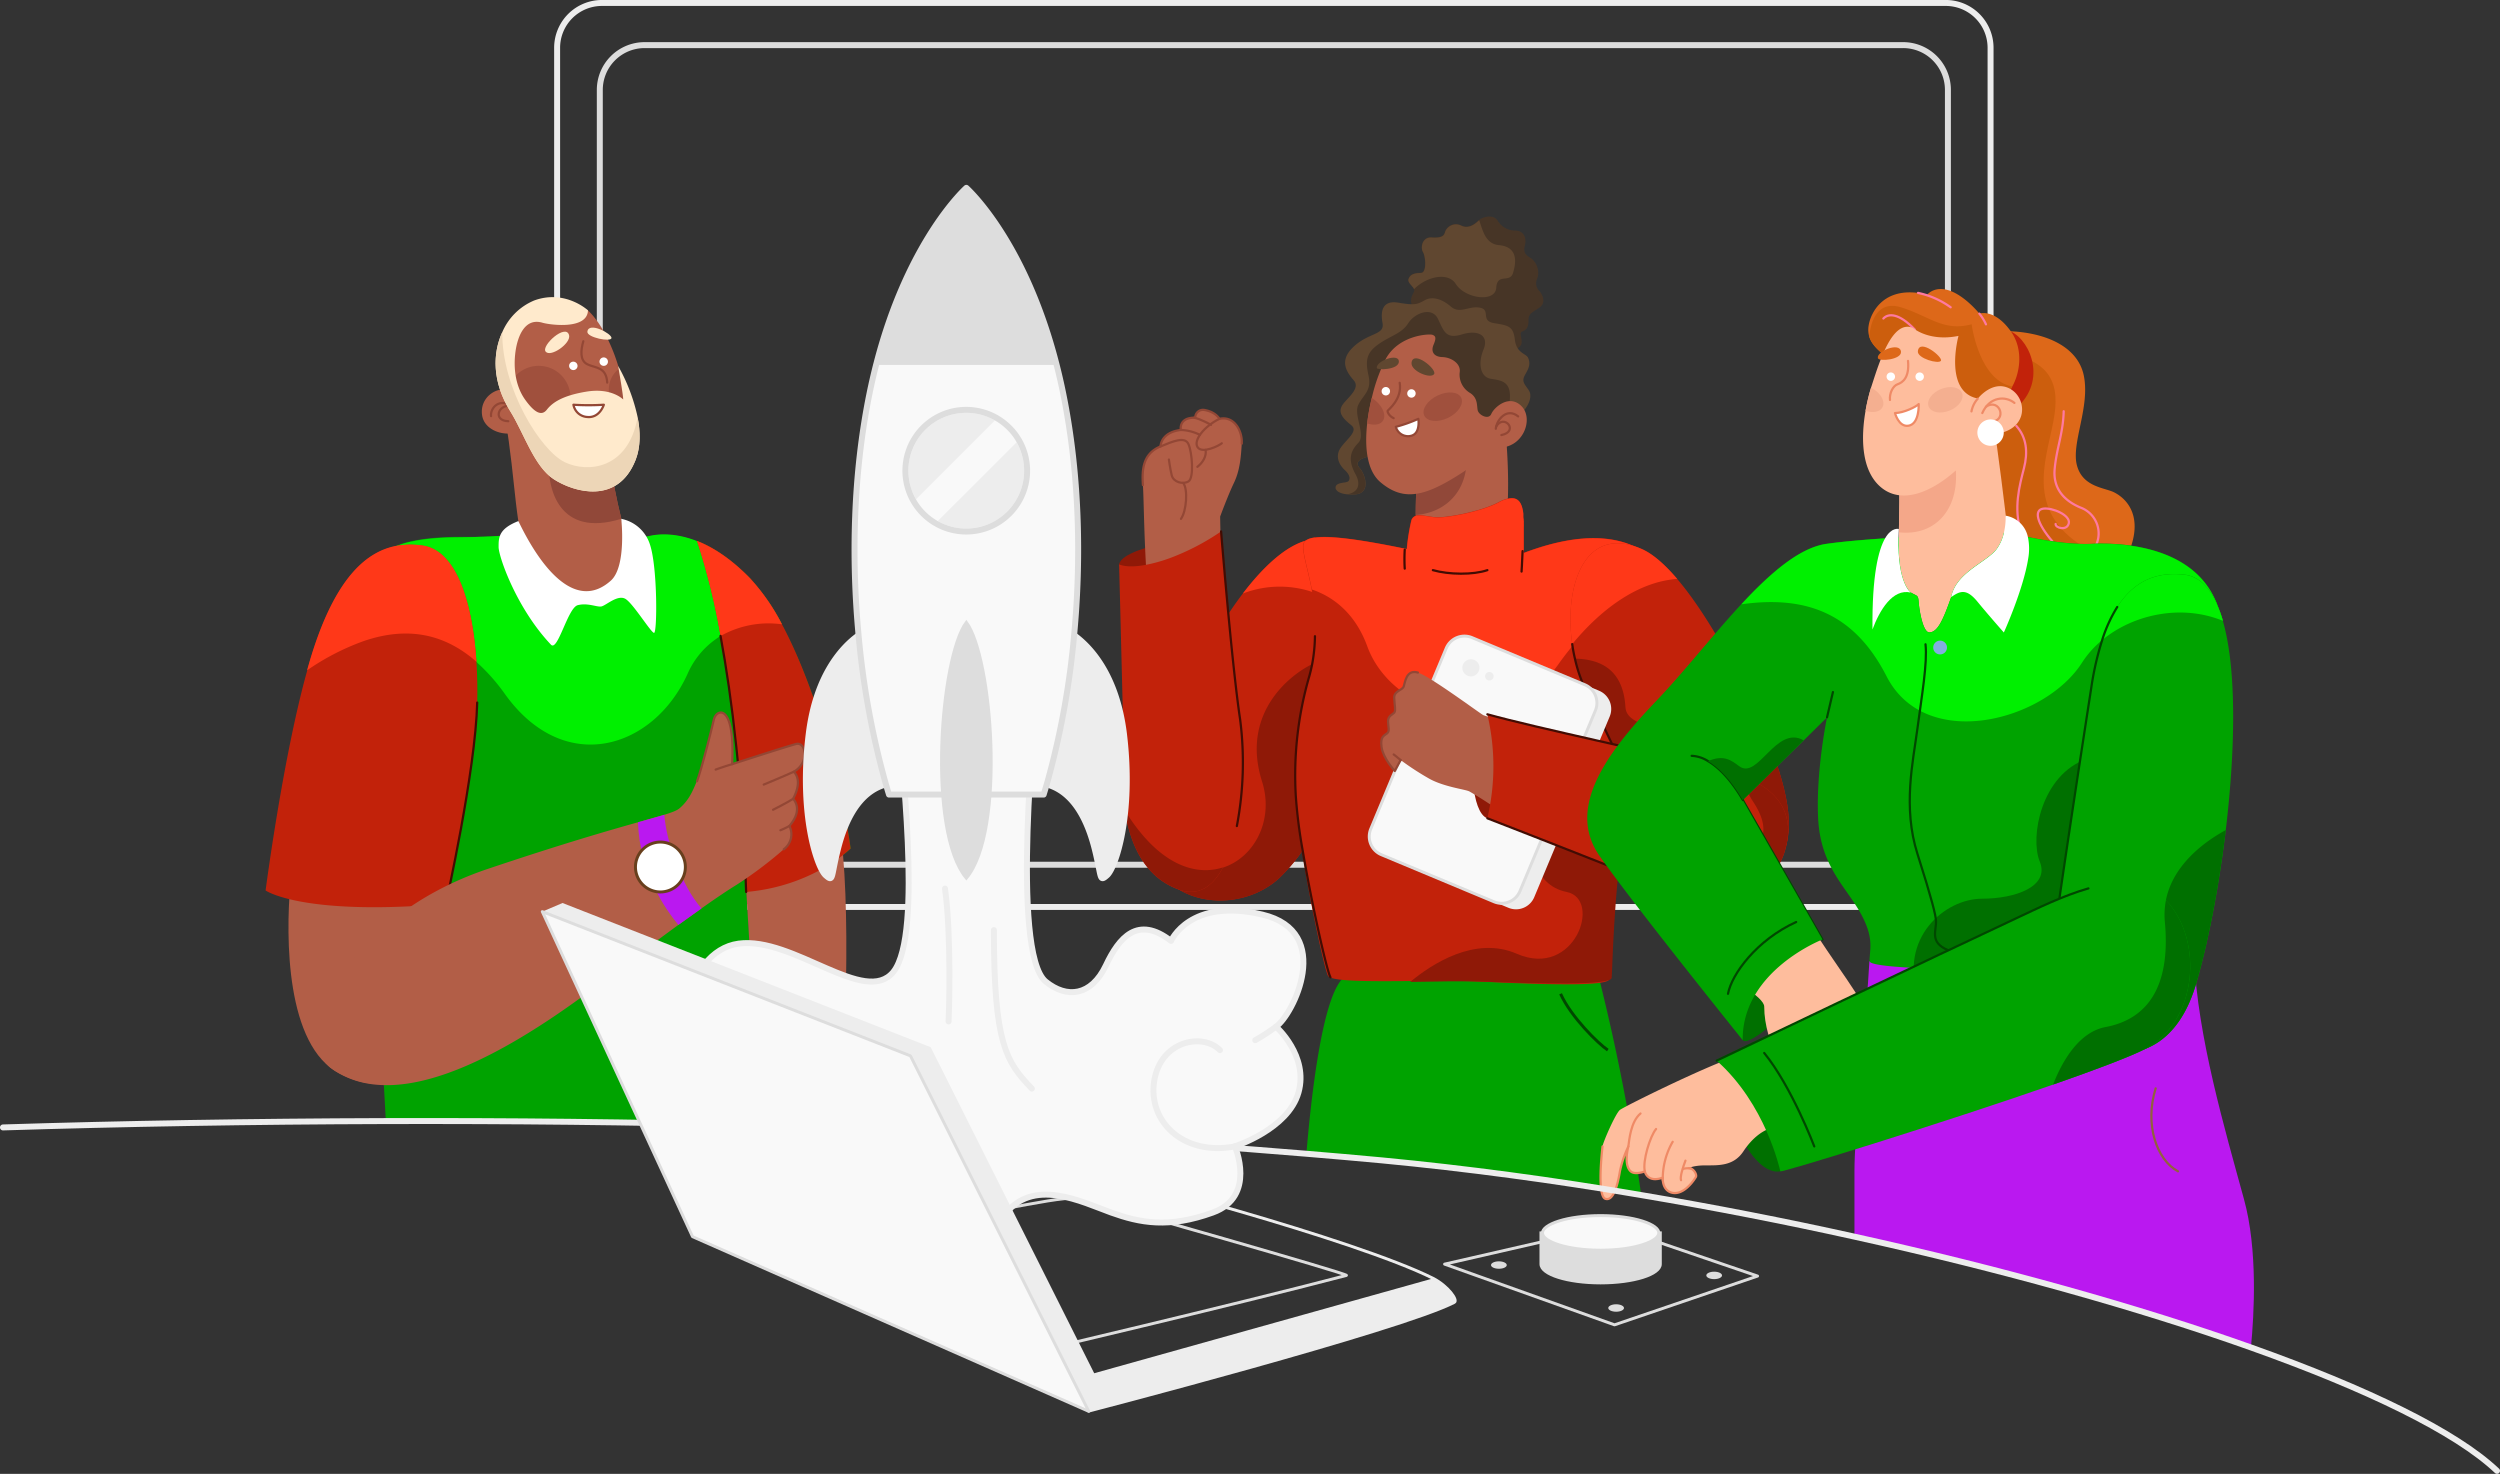 <svg xmlns="http://www.w3.org/2000/svg" viewBox="0 0 758.58 447.21"><rect x="0" y="0" width="758.58" height="447.21" fill="#333333" stroke="none"/><defs><style>.cls-1,.cls-11,.cls-19,.cls-2,.cls-26,.cls-30,.cls-31,.cls-33,.cls-36,.cls-40,.cls-9{fill:none;}.cls-1,.cls-40,.cls-41,.cls-42{stroke:#ededed;}.cls-1,.cls-11,.cls-15,.cls-17,.cls-2,.cls-23,.cls-26,.cls-30,.cls-31,.cls-33,.cls-34,.cls-36,.cls-40,.cls-41,.cls-42,.cls-43,.cls-44,.cls-9{stroke-linecap:round;stroke-linejoin:round;}.cls-1,.cls-2,.cls-41,.cls-42,.cls-43,.cls-44{stroke-width:1.81px;}.cls-2,.cls-23,.cls-36,.cls-37,.cls-43{stroke:#ddd;}.cls-3{fill:#b25e47;}.cls-4{fill:#914839;}.cls-5{fill:#00a300;}.cls-6{fill:#00f000;}.cls-7{fill:#c2220a;}.cls-8{fill:#ff3818;}.cls-9{stroke:#420c03;}.cls-11,.cls-15,.cls-26,.cls-30,.cls-31,.cls-33,.cls-34,.cls-9{stroke-width:0.68px;}.cls-10,.cls-15,.cls-17,.cls-34{fill:#fff;}.cls-11,.cls-15{stroke:#934735;}.cls-12{fill:#a0503d;}.cls-13{fill:#ffeacc;}.cls-14{fill:#edd6b7;}.cls-16{fill:#ba18f0;}.cls-17{stroke:#683f1d;}.cls-17,.cls-19,.cls-23,.cls-36,.cls-37,.cls-40{stroke-width:0.9px;}.cls-18{fill:#8f1907;}.cls-19,.cls-31{stroke:#004800;}.cls-19,.cls-37{stroke-miterlimit:10;}.cls-20{fill:#473526;}.cls-21{fill:#604730;}.cls-22,.cls-42,.cls-44{fill:#ededed;}.cls-23,.cls-38,.cls-41,.cls-43{fill:#f9f9f9;}.cls-24{fill:#dd6819;}.cls-25{fill:#cc5e0d;}.cls-26{stroke:#ff79a0;}.cls-27{fill:#febd9d;}.cls-28{fill:#f4a789;}.cls-29{fill:#007000;}.cls-30{stroke:#91613d;}.cls-32{fill:#83addf;}.cls-33,.cls-34{stroke:#ef8a66;}.cls-35{fill:#f4af90;}.cls-37,.cls-39{fill:#ddd;}.cls-44{stroke:#f9f9f9;}</style></defs><g id="Слой_2" data-name="Слой 2"><g id="Слой_1-2" data-name="Слой 1"><path class="cls-1" d="M590.35.9H182.65a13.6,13.6,0,0,0-13.6,13.61v247.1a13.59,13.59,0,0,0,13.6,13.59h407.7A13.59,13.59,0,0,0,604,261.61V14.51A13.6,13.6,0,0,0,590.35.9Z"/><path class="cls-2" d="M577.46,13.69H195.55A13.6,13.6,0,0,0,182,27.29v221.5a13.6,13.6,0,0,0,13.6,13.6H577.46a13.59,13.59,0,0,0,13.6-13.6V27.29A13.59,13.59,0,0,0,577.46,13.69Z"/><path class="cls-3" d="M182.46,194.28c-14.36,1.73-16.14-7.7-21.36-21.11s-4.31-26-7.86-46.62c-4.16-24,25-24.54,31,9.11.25,1.36.52,2.94.8,4.67.86,4.87,1.93,11,3.47,17.08.39,1.53.81,3.06,1.25,4.57C192.66,171.67,196.87,192.54,182.46,194.28Z"/><path class="cls-4" d="M188.55,157.41c-19.34,6-22.21-9.82-22-16.29l18.52-.79C185.94,145.17,187,151.3,188.55,157.41Z"/><path class="cls-5" d="M258.1,257.47a23.77,23.77,0,0,1-2.38,2c-.63.5-1.39,1.07-2.27,1.66l-.75.51-.86.55c-1.21.76-2.58,1.56-4.12,2.34-.72.37-1.48.75-2.28,1.1-.41.19-.83.38-1.27.56l-1.31.54c-.41.16-.82.32-1.25.47s-1,.38-1.58.56l-1.5.48c-.5.15-1,.31-1.55.45l-1.4.37-.38.09-1.44.32c-1.15.26-2.33.47-3.56.65-.5.09-1,.16-1.53.22-.19,0-.38.05-.58.06-.53.07-1.06.12-1.6.17v.1c.28,2.76,3.32,55,4.1,68.73l.07,1.22v.75c-38.42-1-76.7-1.37-113.58-1.27-.76-13.74-2.13-39.13-3.46-65-1.85-36.25-3.61-73.39-3.41-80.61v-.11c.42-13.9-1.53-24.31,10.34-28.9,4.14-1.6,10-2.5,18.16-2.58h5.12a16.67,16.67,0,0,0,1.76-.06h1.23l1.17-.06h1l1.62-.09,1.14-.08c.6,0,1.14-.08,1.64-.12h.31l.57-.05.81-.09h.28c.55-.07,1-.14,1.33-.2l.66-.13a1.93,1.93,0,0,0,.56-.18c2.62,7.24,9.92,20.48,22.16,18.81s11.21-15.31,8.78-21.28l.23.2.35.28.77.56c.11.08.23.17.36.25l.41.27.4.25.55.33c.47.26,1,.51,1.49.73l.52.21c.35.12.7.21,1,.29a5.35,5.35,0,0,0,1.13.11,1.09,1.09,0,0,0,.36,0,.78.78,0,0,0,.37-.06c1.91-.48,7.28-1.42,14.63,1.46,4.69,1.85,10.19,5.26,16.12,11.36a62.94,62.94,0,0,1,9.66,14C247.77,209.06,255.62,238.68,258.1,257.47Z"/><path class="cls-6" d="M237.27,189.44A29.53,29.53,0,0,0,218.63,193a25.23,25.23,0,0,0-10,11.47c-10.31,22.76-37.36,31.31-55.42,6.12a58.24,58.24,0,0,0-8.67-9.75c-9.72-8.52-21-10.87-34.4-6.21v-.11c.42-13.9-1.54-24.31,10.33-28.9,4.14-1.6,10-2.5,18.16-2.58,17.3-.18,19.24-1.29,19.24-1.29,2.62,7.24,9.92,20.48,22.15,18.81s11.22-15.31,8.78-21.28c.27.23,5,4.16,8,3.41,1.91-.48,7.28-1.42,14.63,1.46,4.7,1.85,10.2,5.26,16.12,11.36A63,63,0,0,1,237.27,189.44Z"/><path class="cls-3" d="M254.81,342.17q-12.09-.39-24.17-.7v-.75l-.07-1.22-4.1-68.73v-.1l28.34-19.3c.38,2.52.7,5.26,1,8.16C258.37,289.17,255.25,335.77,254.81,342.17Z"/><path class="cls-7" d="M258.1,257.47s-11.31,11.41-31.67,13.18c-1.13-32.83-4.28-58.82-7.78-77.69a204.74,204.74,0,0,0-7.14-28.85c4.68,1.85,10.18,5.26,16.12,11.36a63.61,63.61,0,0,1,9.66,14C247.77,209.06,255.62,238.68,258.1,257.47Z"/><path class="cls-8" d="M237.27,189.44A29.47,29.47,0,0,0,218.63,193a203.34,203.34,0,0,0-7.14-28.85c4.69,1.85,10.19,5.26,16.11,11.36A63.13,63.13,0,0,1,237.27,189.44Z"/><path class="cls-9" d="M226.4,270.65c-1.11-32.83-4.27-58.82-7.77-77.69"/><path class="cls-10" d="M157.29,158.11c-6,2.36-6,5-6,7.87s5.38,18.53,15.9,29.65c2.05,2.17,5.1-11.22,8.11-12s5.71.6,7.11.4,5.11-3.88,7.52-2.21,7.51,10,8.51,10.22,1.1-19.73-1.2-26.74a11.46,11.46,0,0,0-8.73-7.87s1.66,14.48-3.19,18.78C175.24,185.17,164.87,173.88,157.29,158.11Z"/><path class="cls-3" d="M154.43,118.44c-3.5-1.3-8.89,2-8.16,7.47s8.83,7.26,12.83,4.09A52.73,52.73,0,0,1,154.43,118.44Z"/><path class="cls-11" d="M149,126.27c-.3-2.35,2.54-6.06,7-2.54"/><path class="cls-11" d="M154.23,127.81c-4.65-.12-3.28-5.13.92-4.69"/><path class="cls-3" d="M190.79,124l-2.52.73-24.7,7.14s-.66-.64-1.66-1.75a41.1,41.1,0,0,1-7.67-12.23,20.45,20.45,0,0,1-1.12-4.5c-1.22-9.57,8.73-27.5,25.28-19.22,5.36,5.1,8.39,14.16,9.17,16.82l.26.9C188.79,115.48,190.79,124,190.79,124Z"/><path class="cls-12" d="M173.1,120.65a9.65,9.65,0,0,1-9.63,9.63,9.3,9.3,0,0,1-1.59-.12,40.9,40.9,0,0,1-7.67-12.23,9.64,9.64,0,0,1,18.89,2.72Z"/><path class="cls-12" d="M190.79,124l-2.52.74a8,8,0,0,1-2.53-2.74,7.88,7.88,0,0,1-1-3.58,7.9,7.9,0,0,1,3.09-6.54C188.79,115.49,190.79,124,190.79,124Z"/><path class="cls-10" d="M172.69,111a1.3,1.3,0,0,0,.22.72,1.19,1.19,0,0,0,.57.47,1.25,1.25,0,0,0,.74.08,1.27,1.27,0,0,0,1-1,1.25,1.25,0,0,0-.08-.74,1.19,1.19,0,0,0-.47-.57,1.3,1.3,0,0,0-.72-.22,1.33,1.33,0,0,0-.48.1,1.17,1.17,0,0,0-.41.27,1.19,1.19,0,0,0-.28.42A1.33,1.33,0,0,0,172.69,111Z"/><path class="cls-10" d="M181.91,109.73a1.3,1.3,0,0,0,.22.72,1.28,1.28,0,0,0,.58.47,1.33,1.33,0,0,0,.74.07,1.22,1.22,0,0,0,.65-.35,1.29,1.29,0,0,0,.35-.66,1.25,1.25,0,0,0-.08-.74,1.15,1.15,0,0,0-.47-.57,1.3,1.3,0,0,0-.72-.22,1.33,1.33,0,0,0-.48.1,1.34,1.34,0,0,0-.42.28,1.31,1.31,0,0,0-.37.9Z"/><path class="cls-13" d="M192.88,139.5c-5.39,13.82-18.81,9.81-24.81,5.93s-9-13.84-13.24-20.65c-5.54-8.87-5.37-17.58-2.42-24a18.12,18.12,0,0,1,9.69-9.61c9.38-3.43,16.31,3,16.31,3-.18,6-11.65,4.4-13.83,3.75-5.34-1.57-7.51,4.15-8.15,8.67-.74,5.25.06,10.71,2.94,14.72s5,5,6.56,3,4.53-4.27,12.11-5.49,11.06,2.4,11.06,2.4c0-1.36-1.45-9.66-1.53-10.17a55.22,55.22,0,0,1,5.92,15.58C194.32,130.92,194.43,135.49,192.88,139.5Z"/><path class="cls-14" d="M192.88,139.5c-5.39,13.82-18.81,9.81-24.81,5.93s-9-13.84-13.24-20.65c-5.54-8.87-5.37-17.58-2.42-24-.2,17.09,11.69,36,19,39.48,6.86,3.28,19.22,2.19,22.05-13.62C194.32,130.92,194.43,135.49,192.88,139.5Z"/><path class="cls-15" d="M174,122.81a74.64,74.64,0,0,0,9.22,0s-1.23,4.07-5,3.72a4.51,4.51,0,0,1-4.22-3.72Z"/><path class="cls-13" d="M172.68,101.72c.62,2.45-5.55,6.78-7.09,5S171.74,98,172.68,101.72Z"/><path class="cls-13" d="M178.23,100.65c-.19,1.76,7.23,3.24,7.32,1.91S178.57,97.47,178.23,100.65Z"/><path class="cls-11" d="M177,103.55c-.72,2.53-1.19,5.82,1.25,7s5.71.72,6,5.54"/><path class="cls-3" d="M88.09,268.48c-1.39,15.81-1.43,48.9,15,57.3,27.06,13.83,32.8-21.93,31.61-57.3Z"/><path class="cls-7" d="M144.8,213.17c-.51,20.91-9.53,61.11-9.53,61.11-8.38.69-15.56,1-21.68,1-25.83,0-33-5.08-33-5.08s5.23-40.3,12.62-66.72c.74-2.67,1.51-5.2,2.29-7.53,6.82-20.19,15.41-28.57,25-30.29a24.48,24.48,0,0,1,7.64-.09c10.63,1.44,15.3,18,16.42,35.31C144.83,204.93,144.9,209.11,144.8,213.17Z"/><path class="cls-8" d="M144.57,200.8c-9.7-8.52-21-10.87-34.4-6.21a74.16,74.16,0,0,0-17,8.81c.74-2.67,1.51-5.2,2.29-7.53,6.82-20.19,15.42-28.57,25-30.29a24.48,24.48,0,0,1,7.64-.09C138.77,166.93,143.44,183.47,144.57,200.8Z"/><path class="cls-9" d="M144.8,213.18c-.51,20.9-9.53,61.11-9.53,61.11"/><path class="cls-3" d="M240.83,234.18s3,2.2-.18,8.22c0,0,3.33,3.06-1.13,8.22a5.63,5.63,0,0,1-1.7,7.08,123.17,123.17,0,0,1-14.33,10.79c-2.34,1.44-5.56,3.56-10.64,7.15-2,1.43-4.31,3.09-7,5-6,4.37-13.81,10.19-24.11,18-41.75,31.66-66.68,36-81.18,25.57-11.52-8.28,3-45.61,47.46-60.56,22.89-7.7,36.94-11.72,45.55-14.14,3.48-1,6.08-1.71,8-2.28,2.53-.79,3.91-1.33,4.66-2,2.67-2.29,3.92-5,5.21-8.23s4.36-15.39,5.13-18.71,6.5-5.23,5.55,13.54c0,0,16.45-5.36,19.42-6.13S245.71,231.49,240.83,234.18Z"/><path class="cls-16" d="M212.85,275.64l-7,5c-3.75-4.47-11.75-15.74-12.27-31.13,3.49-1,6.1-1.7,8-2.28C202.1,255,206.65,268.64,212.85,275.64Z"/><path class="cls-17" d="M200.38,270.65a7.57,7.57,0,1,0-7.56-7.57A7.57,7.57,0,0,0,200.38,270.65Z"/><path class="cls-11" d="M211.49,237.05c1.28-3.25,4.36-15.38,5.11-18.7s6.52-5.24,5.55,13.53c0,0,16.45-5.36,19.43-6.13s4.13,5.75-.75,8.43c0,0,3,2.2-.18,8.22,0,0,3.33,3.07-1.13,8.22a5.63,5.63,0,0,1-1.7,7.08"/><path class="cls-11" d="M240.83,234.18c-3,1.37-9.09,3.89-9.09,3.89"/><path class="cls-11" d="M240.65,242.39c-1.83,1.19-6.08,3.32-6.08,3.32"/><path class="cls-11" d="M239.52,250.62a20.57,20.57,0,0,1-2.72,1.3"/><path class="cls-11" d="M222.15,231.87c-2.78.82-5,1.65-5,1.65"/><path class="cls-7" d="M418.15,196a55.85,55.85,0,0,1-.67,6.18c-2.59,16.85-11.9,41.06-22.22,55.85a52.92,52.92,0,0,1-7.12,8.41c-8.13,7.47-21.06,8.88-30.09,3.65a20.3,20.3,0,0,1-10-15.12,31,31,0,0,1-.09-8.17c1.74-15.31,12.17-41.55,24.75-60.48,1.43-2.18,2.92-4.27,4.4-6.22,7.12-9.32,14.65-15.82,21.53-16.52a10.84,10.84,0,0,1,4.24.33C414.27,167.18,419.18,176.1,418.15,196Z"/><path class="cls-18" d="M397.3,205.18a107.67,107.67,0,0,0-4.1,36.63,150.83,150.83,0,0,0,2.06,16.26,52.92,52.92,0,0,1-7.12,8.41c-8.13,7.47-21.06,8.88-30.09,3.65a20.3,20.3,0,0,1-10-15.12c8,8.58,16.4,10.43,23,8.26,9.59-3.08,15.59-14.47,11.9-26.12-6.49-20.48,8.16-32.19,15.15-35.6A36.5,36.5,0,0,1,397.3,205.18Z"/><path class="cls-8" d="M418.15,196a55.85,55.85,0,0,1-.67,6.18,28.4,28.4,0,0,1-2.94-5.69c-3.54-9.45-9.92-14.77-17-17.08a31,31,0,0,0-20.42.69c7.11-9.32,14.64-15.82,21.52-16.52a10.81,10.81,0,0,1,4.24.33C414.27,167.18,419.18,176.1,418.15,196Z"/><path class="cls-5" d="M498,362.67c-26.68-4.51-53.31-8.12-78.81-10.55q-11.28-1-22.79-2c1.44-17.37,4.68-45.88,10.64-52.81a3.82,3.82,0,0,1,1.19-1.07,3.91,3.91,0,0,1,1.53-.48c3.38-.06,11.84-.34,21.9-.71,22.33-.84,52.54-2.09,52.54-2.09l1.28,5a.31.31,0,0,0,.07.23A620,620,0,0,1,498,362.67Z"/><path class="cls-19" d="M473.53,301.55c3.13,7,11.5,15.21,14.33,17.08"/><path class="cls-3" d="M445.32,179.74c-12.88,1.58-15.66-8.75-15.74-23.5,0-3.47.12-7.19.31-11.06a53.53,53.53,0,0,1,.73-6.8c4.39-25.13,25.19-22.09,26.26-7.28C457.29,136.73,461.25,177.8,445.32,179.74Z"/><path class="cls-4" d="M445,140.76c-.69,9.92-7.82,15-15.43,15.49,0-3.47.12-7.19.31-11.07a53.18,53.18,0,0,1,.73-6.79C434.82,136.6,445.56,132.76,445,140.76Z"/><path class="cls-7" d="M494.91,238.48a55.88,55.88,0,0,0-1.61,6.91c-.11.64-.21,1.28-.31,1.91-3.95,24.61-4.44,47.44-4.71,49.81s-22.31,1.55-38.71.75c-6.39-.32-14.65-.23-22.44-.17-12.2.09-23.25.12-24.18-1.61-.59-1.12-2.17-7.67-3.89-16.08-.27-1.31-.54-2.65-.82-4-.14-.68-.27-1.38-.4-2.08s-.31-1.61-.46-2.41-.33-1.72-.49-2.59c-.35-1.92-.7-3.86-1-5.79s-.64-3.82-.93-5.68a151.13,151.13,0,0,1-1.9-16.28,107.83,107.83,0,0,1,4.49-36.59c.09-.31.18-.61.25-.91.14-.52.27-1,.39-1.55l.18-.81c.06-.27.11-.54.16-.81s.11-.54.15-.8.09-.54.13-.81c.09-.52.16-1,.23-1.56.14-1.28.25-2.54.3-3.77v-3.08A66.59,66.59,0,0,0,398,178.86c-1.26-6.53-2.95-11.44-2.53-13.7.2-1.11,1.35-1.78,3.37-2.07a1.18,1.18,0,0,0,.42-.05c5-.58,14.54.83,27.56,3.52a63.27,63.27,0,0,1,1.39-8.68,2.07,2.07,0,0,1,2.07-1.51c1.42-.13,3.34.39,5.18.56,3.13.29,13.78-1.65,19.26-4.54a9.49,9.49,0,0,1,3.58-1.24c2.63-.25,3.54,1.82,3.88,4.65v.77a4.13,4.13,0,0,0,.06.79c.06.27,0,.4.05.61s0,.55.05.83a6.67,6.67,0,0,1,0,1v7.95c9.9-3.75,24.82-7.58,36.13-.63h.06a26.35,26.35,0,0,1,8.86,9.34q.84,1.41,1.59,3C518.55,199.53,501.35,216.6,494.91,238.48Z"/><path class="cls-8" d="M507.65,176.42c-9.55,1.17-20.24,7.37-30.27,19.29q-2.34,2.78-4.62,6c-16.13,22.57-44.22,16.59-55,.13a27.56,27.56,0,0,1-2.88-5.71c-3.45-9.49-9.77-14.88-16.82-17.26-1.26-6.53-2.95-11.44-2.53-13.7.2-1.11,1.35-1.78,3.37-2.07a1.18,1.18,0,0,0,.42,0c5-.58,14.54.83,27.56,3.52a63.27,63.27,0,0,1,1.39-8.68,2.09,2.09,0,0,1,.77-1.11,2,2,0,0,1,1.3-.4c1.42-.13,3.34.39,5.18.56,3.13.29,13.78-1.65,19.26-4.54a9.49,9.49,0,0,1,3.58-1.24c2.63-.25,3.54,1.82,3.88,4.65v.77a4.13,4.13,0,0,0,.06.79c.06.27,0,.4.05.61s0,.55,0,.83a6.67,6.67,0,0,1,0,1v7.95c9.9-3.75,24.82-7.58,36.13-.63h.06A26.35,26.35,0,0,1,507.65,176.42Z"/><path class="cls-9" d="M399,193.05a49.68,49.68,0,0,1-.84,8.44c-.24,1.19-.52,2.4-.86,3.63a107.72,107.72,0,0,0-4.1,36.63A153.06,153.06,0,0,0,395.26,258c.31,1.85.65,3.75,1,5.67,1.06,5.76,2.25,11.67,3.38,16.87,1.81,8.38,3.46,14.92,4.06,16"/><path class="cls-18" d="M493.22,246.87c-3.69,24.66-3.94,47.48-4.19,49.85s-22.29,1.8-38.69,1.16c-6.39-.25-14.65-.07-22.44.07,6.4-5.33,19.64-14.09,32.34-8.55,17.63,7.69,25.94-16.57,15.18-18.74S464.1,256.25,462,246.35l8.8-3.57Z"/><path class="cls-9" d="M426.24,166.8a49.79,49.79,0,0,0,0,5.73"/><path class="cls-9" d="M462,167.23c-.14,3.76-.31,6.2-.31,6.2"/><path class="cls-9" d="M434.78,173c4.84,1.39,12.28,1.47,16.54,0"/><path class="cls-7" d="M539.46,261.36c-5,6.35-18.59,7.57-29.64-1.25a35,35,0,0,1-7.81-8.87c-1.22-1.94-2.8-4.87-4.55-8.34-.76-1.53-1.58-3.17-2.41-4.88-4.66-9.51-10-21.06-13.38-27.65a44.38,44.38,0,0,1-3.78-10.52c-.34-1.45-.62-2.92-.82-4.41-2.56-17.76,3.82-36.42,21.06-28.87h0c3.44,1.5,7.09,4.78,10.75,9.06,8.9,10.44,17.84,27,23.54,39.45,1.3,2.83,2.42,5.46,3.35,7.74C542.46,239.38,545.69,253.38,539.46,261.36Z"/><path class="cls-18" d="M513.31,233.29c-.38,6.21-7.67,8.77-15.85,9.62-.76-1.54-1.58-3.18-2.41-4.88-4.66-9.52-10-21.06-13.38-27.66a44.38,44.38,0,0,1-3.78-10.52c7,.15,14.62,2.71,15.32,14.72C493.7,222.77,514.19,219.08,513.31,233.29Z"/><path class="cls-8" d="M508.92,175.66a13.44,13.44,0,0,0-1.78.19c-9.54,1.25-20.16,7.58-30.07,19.59-2.56-17.76,3.82-36.42,21.06-28.87h0C501.61,168.1,505.26,171.38,508.92,175.66Z"/><path class="cls-9" d="M502,251.24c-1.22-1.94-2.8-4.88-4.55-8.34-.76-1.54-1.58-3.18-2.41-4.88-4.66-9.52-10-21.06-13.38-27.66a44.22,44.22,0,0,1-3.78-10.52c-.34-1.45-.62-2.92-.82-4.4"/><path class="cls-18" d="M539.46,261.37c-5,6.35-18.59,7.57-29.64-1.26a18.71,18.71,0,0,1,8.44-.71c11.26,1.64,22.37-3,13.72-16.11-7-10.63-2-24,.48-28.17,1.3,2.83,2.42,5.45,3.35,7.74C542.46,239.39,545.69,253.39,539.46,261.37Z"/><path class="cls-20" d="M467.14,93.32c-2.1,1.5-3.41,1.74-3.35,4s-.93,2.92-1.93,3.28.12,2.05-.19,3.68-4.47,3.15-4.47,3.15l-27.62-13c-2.31-2.8-1.31-4.35-.57-5.85a1,1,0,0,0,.12-.46.89.89,0,0,0-.12-.45c-.38-1-2.06-2-1.63-3.12.54-1.49,2-1.74,3.77-1.8s1.4-5,.58-6.34-.19-4.59,2.6-4.4,3.84-.37,4.09-1.68a3.5,3.5,0,0,1,.77-1.23A3.5,3.5,0,0,1,441.8,68a3.41,3.41,0,0,1,1.4.32c2.18,1.13,4-.12,5.35-1.36a1,1,0,0,1,.25-.21c1.43-1.11,4.43-1.72,5.65.21a6.2,6.2,0,0,0,5.47,3c2.6.14,3.34,2.36,2.78,4.53s.25,2.92,1.94,3.92a5.49,5.49,0,0,1,1.85,2.71,5.43,5.43,0,0,1,0,3.29,3.31,3.31,0,0,0,.63,3.92C468,89.29,469.26,91.83,467.14,93.32Z"/><path class="cls-21" d="M456.61,128.83a15.47,15.47,0,0,1-6.91,1.25c-9.5-.43-32.66,8.15-32.66,8.15-3.9.48-6.27,1.81-4.5,3.76s3.41,7.53-1.09,8a14.77,14.77,0,0,1-2.66,0c-2.65-.23-3.81-1.34-3.49-2.39.43-1.33,3.28-1,3.83-1.58s.67-1.75-1.09-3.4-3-4.19-1.21-6.79,5.4-5,3.22-6.78-4-3.46-3-5.66,6.08-5.29,3.71-8-4.5-6.14.12-10.33,9.29-3.41,8.63-7-.12-7.07,4.87-6.21,5.72.49,7.91-.74,5.1-.54,7.91,1.89,5.47-.3,8.87.36,0,4,4.32,4.7,5.78.9,6.26,5,3.36,4.18,4,5.47c1.23,2.61-.72,4.44-1.27,6S463,117,464,118.61C465.48,121.32,462.21,126.46,456.61,128.83Z"/><path class="cls-20" d="M458.1,121.53a49.43,49.43,0,0,1-1.52,7.31,15.75,15.75,0,0,1-6.91,1.25c-9.5-.44-32.66,8.14-32.66,8.14-3.9.48-6.27,1.82-4.5,3.76s3.41,7.54-1.09,8a14.77,14.77,0,0,1-2.66,0c3.37-.55,4.26-3,2.53-6.13-2.4-4.37-1.53-7,.86-9.47s-1.52-8.43,0-11.55,4.14-4.22,3.09-8.93-.53-7,3.22-9.59,6.86-3.12,8.84-6.24,7.18-5.1,9-1.36,2.34,6.27,7.31,4.75,8.29.35,6.53,4.62-.93,8.32,2.19,8.84S458.71,115.61,458.1,121.53Z"/><path class="cls-3" d="M454.56,135.82c-18.67,13.58-26.72,18.05-35.65,10.53-4.16-3.48-4.88-10.61-4.06-17.89a61.24,61.24,0,0,1,1.4-7.72,51.56,51.56,0,0,1,4.27-11.9c4-7.24,13.22-7.6,14.15-7.24s1.22.89.32,3,.09,3.67,2.68,3.75,5.55,1.87,5.27,4.47a6.43,6.43,0,0,0,3.13,6.42c2.41,1.53,2,3.86,2.32,5.28s3.31,3,4.12,1.07,5.44-6.17,9.2-2.31S462.15,136.08,454.56,135.82Z"/><path class="cls-12" d="M432.17,126.11c.91,1.87,4.15,2.17,7.22.68s4.87-4.21,4-6.08-4.13-2.18-7.22-.68S431.27,124.24,432.17,126.11Z"/><path class="cls-12" d="M419.58,127.74c-.85,1.19-2.73,1.41-4.74.72a65,65,0,0,1,1.4-7.72,4.2,4.2,0,0,1,.49.33C419.52,123.07,420.79,126.06,419.58,127.74Z"/><path class="cls-10" d="M419.23,118.7a1.22,1.22,0,0,0,.21.72,1.19,1.19,0,0,0,.57.47,1.25,1.25,0,0,0,.74.08,1.29,1.29,0,0,0,.66-.35,1.28,1.28,0,0,0,.28-1.39,1.28,1.28,0,0,0-.47-.58,1.27,1.27,0,0,0-1.62.16A1.24,1.24,0,0,0,419.23,118.7Z"/><path class="cls-10" d="M427,119.38a1.25,1.25,0,0,0,.79,1.19,1.33,1.33,0,0,0,.74.07,1.28,1.28,0,0,0,1-1,1.26,1.26,0,0,0-.07-.74,1.31,1.31,0,0,0-.47-.57,1.27,1.27,0,0,0-1.62.16A1.26,1.26,0,0,0,427,119.38Z"/><path class="cls-11" d="M453.87,130.1c.25-2.75,3.39-6.54,6.78-3.75"/><path class="cls-11" d="M454,129.41c2.35-4,7.09,1.49,1.57,2.6"/><path class="cls-11" d="M422.88,126.89c-1.4-.65-1.95-1.92-1.83-2.22s4.5-3.54,3.66-8.52"/><path class="cls-21" d="M428.31,110c-.4,2.58,5.89,5.12,6.86,3.48C436,112,428.89,106.17,428.31,110Z"/><path class="cls-21" d="M417.75,111.65c.06.74,6.81.59,6.72-2S417.58,109.47,417.75,111.65Z"/><path class="cls-15" d="M423.54,129.51a42.66,42.66,0,0,0,6.83-2.42s.7,4.32-2.06,5.11a3.68,3.68,0,0,1-1.51.13,3.86,3.86,0,0,1-2.59-1.46A3.76,3.76,0,0,1,423.54,129.51Z"/><path class="cls-21" d="M459.1,82.82c-1,3.22-4.79-.11-5.09,4.49s-9.48,3.31-12.29-1.16c-2.3-3.68-8.82-2.3-12.65,1.59-.39-1-2.07-1.95-1.64-3.12.55-1.49,2-1.74,3.78-1.8s1.39-5,.57-6.34-.19-4.59,2.6-4.4,3.85-.37,4.1-1.68a3.39,3.39,0,0,1,.76-1.22,3.56,3.56,0,0,1,4-.78c2.17,1.13,4-.12,5.34-1.36a2.76,2.76,0,0,1,.25-.21c1.07,3,1.85,7.18,6,7.55C460.64,74.91,460.1,79.59,459.1,82.82Z"/><path class="cls-18" d="M339.55,171.29c.52-3.3,9.79-5.77,15.18-6.8l2.06,13.33S342,175.69,339.55,171.29Z"/><path class="cls-3" d="M348.17,178.37c-1.07-14.43-1.07-26.55-1.37-31.19s-.07-9.5,5.34-11.72c0,0,0-4.25,6.17-5,0,0-.78-3.82,4.38-3.72a2.17,2.17,0,0,1,.21-1,2.34,2.34,0,0,1,1.6-1.29,2.37,2.37,0,0,1,1.06,0c3.38.6,4.47,2.67,4.47,2.67,4.48-1,7,3.69,6.76,7.52s-.51,8-2.36,11.86-4.2,10.25-4.2,10.25l.15,8.09S366.94,190.88,348.17,178.37Z"/><path class="cls-11" d="M346.8,147.18c-.31-4.6-.07-9.5,5.34-11.72,0,0,0-4.25,6.16-5,0,0-.78-3.82,4.38-3.72a2.34,2.34,0,0,1,.87-1.86,2.22,2.22,0,0,1,.95-.46,2.33,2.33,0,0,1,1.05,0c3.38.6,4.47,2.67,4.47,2.67,4.49-1,7,3.69,6.77,7.52"/><path class="cls-11" d="M370,127.09c-4.6,2.27-8,6.53-6.6,8.62s6.62-.53,7.32-1.2"/><path class="cls-11" d="M362.3,126.75c1.74.24,5.17,2.16,5.17,2.16"/><path class="cls-11" d="M358.3,130.46a14.1,14.1,0,0,1,5.81,1.5"/><path class="cls-11" d="M363.33,141.65c1.53-1.17,2.87-3.24,2.47-5.14"/><path class="cls-11" d="M352.1,135.49c3.68-1.5,7.42-3.22,8.53-.7s1.72,10.23,0,11.28-4.6.19-5.09-1.83-.86-4.8-.86-4.8"/><path class="cls-11" d="M359,146.51c1.55,1.91,1,8.67-.66,10.93"/><path class="cls-7" d="M371.1,263.17c-3,5.69-7.3,8.79-13.06,6.87-10.86-3.68-15.18-14.09-16.75-24.27-1.66-10.61-.37-21-.41-23.15-.12-4.32-1.3-51.35-1.3-51.35,1.88.75,4.74.77,8.18.11a47.25,47.25,0,0,0,7.72-2.22,71.69,71.69,0,0,0,14.87-7.79l.2-.14s.93,11.65,2.21,25.06c1.07,11.48,2.38,24.23,3.57,32C378.18,230.94,377.1,252.05,371.1,263.17Z"/><path class="cls-18" d="M371.1,263.18c-3,5.69-7.3,8.79-13.06,6.86-10.85-3.68-15.17-14.09-16.75-24.26a53.24,53.24,0,0,0,6.8,9.15C356.1,263.54,364.47,265.39,371.1,263.18Z"/><path class="cls-9" d="M370.52,161.26s3.24,40.17,5.78,57.09a102.37,102.37,0,0,1-1,32.3"/><path class="cls-22" d="M485.24,209.6l-38.58-16.12a6,6,0,0,0-7.81,3.21l-22.91,54.85a6,6,0,0,0,3.2,7.81l38.58,16.11a6,6,0,0,0,7.81-3.2l22.91-54.85A6,6,0,0,0,485.24,209.6Z"/><path class="cls-23" d="M480.89,207.77l-34.24-14.3a6,6,0,0,0-7.81,3.21l-22.91,54.85a6,6,0,0,0,3.21,7.81l34.24,14.3a6,6,0,0,0,7.81-3.21l22.91-54.85A6,6,0,0,0,480.89,207.77Z"/><path class="cls-22" d="M448.92,202.6a2.65,2.65,0,0,1-.43,1.45,2.62,2.62,0,0,1-1.17,1,2.65,2.65,0,0,1-1.5.14,2.58,2.58,0,0,1-1.33-.71,2.59,2.59,0,0,1,.39-4,2.59,2.59,0,0,1,2.44-.24,2.67,2.67,0,0,1,.85.56,2.57,2.57,0,0,1,.56.85A2.39,2.39,0,0,1,448.92,202.6Z"/><path class="cls-22" d="M453.21,205.18a1.28,1.28,0,0,1-.79,1.2,1.32,1.32,0,0,1-.76.08,1.3,1.3,0,0,1-1-1,1.31,1.31,0,0,1,.07-.76,1.26,1.26,0,0,1,.49-.58,1.24,1.24,0,0,1,.72-.21,1.25,1.25,0,0,1,.91.38A1.24,1.24,0,0,1,453.21,205.18Z"/><path class="cls-18" d="M451.31,248.3c-2.55-.89-3.87-5.82-4.21-10.07l10,1.18S457.17,248.94,451.31,248.3Z"/><path class="cls-3" d="M454.67,245.79q-4.25-3-8.8-5.64c-1.14-.62-7.61-1.35-12.11-3.83a83.45,83.45,0,0,1-8.75-5.69l-1.78,3.31s-3.5-3.78-4-7.19.88-3.52,1.7-4.25.31-1.81.26-3.57,1.45-2.12,1.92-2.74.05-2.23-.05-4.4,2.48-2.28,2.89-3.52.78-5.23,4.3-4.19S449.09,216.5,450.09,217a33.27,33.27,0,0,0,4.56,1.29S467.19,237.92,454.67,245.79Z"/><path class="cls-11" d="M425,230.63l-1.78,3.31s-3.5-3.78-4-7.19.88-3.52,1.7-4.25.31-1.81.26-3.57,1.45-2.12,1.92-2.74.05-2.23-.05-4.4,2.48-2.28,2.89-3.52.78-5.23,4.3-4.19"/><path class="cls-11" d="M425,230.63c-1.75-1.47-2.11-1.7-2.11-1.7"/><path class="cls-7" d="M541.43,258.73c-3.22,9.85-15.18,18.6-42.48,8.28l-1.49-.59c-28.36-11.24-46.16-18.13-46.16-18.13a68.36,68.36,0,0,0,0-31.55c16.3,4.56,59.37,13.41,74.68,17.89a25.77,25.77,0,0,1,2.89,1C541.7,240.38,544.52,249.18,541.43,258.73Z"/><path class="cls-9" d="M497.46,266.42c-28.36-11.25-46.14-18.12-46.14-18.12"/><path class="cls-9" d="M451.32,216.74c14.78,4.14,51.63,11.8,69.75,16.55"/><path class="cls-18" d="M541.42,258.72c-3.21,9.86-15.18,18.6-42.47,8.28,0,0,8-9.25,19.31-7.61s22.37-3,13.71-16.11a21.17,21.17,0,0,1-3.11-7.69C541.7,240.37,544.52,249.17,541.42,258.72Z"/><path class="cls-24" d="M643.43,172.48a10,10,0,0,1-4.42,3.84c-12.69,6-41.38-5.42-41.38-5.77s-5.53-47.38,2.38-64.29c1.49-3.17,3.45-5.27,6-5.78,13.11-.4,24.36,4,26.29,13.51s-3.8,20.36-2.12,27.09,8.45,6.87,11.31,8.31C646.64,152,651.48,159.11,643.43,172.48Z"/><path class="cls-25" d="M639,176.32c-12.69,6-41.38-5.42-41.38-5.77s-5.53-47.38,2.38-64.29c21.44.78,25,8.69,23.39,19.65-1.71,11.65-9.51,27.62,7.47,39.12C636,168.51,638.3,172.47,639,176.32Z"/><path class="cls-26" d="M611.81,129.22c3.13,3.51,3.59,7.93,2.31,12.91s-3.3,12.26-.81,19.45"/><path class="cls-26" d="M626.19,124.79c-.16,6.67-2.17,11.26-2.74,17.54s3.31,9.9,8.22,11.83A8.35,8.35,0,0,1,636.18,165"/><path class="cls-26" d="M622.75,164.26c-4.72-5.48-5.64-9.49-2.82-9.91s8.37,2,7.81,4.43-4.15,1.4-4,.21"/><path class="cls-27" d="M600.65,196.33c-13.4,7-23.15.31-24.41-7.11-.82-4.86-.34-16.06-.06-27.7.14-6.09.24-12.32.06-17.8v-2.51c0-34.64,26.46-26.61,28.61-13.2,1.36,8.51,3.45,25.46,4.47,34.4S614.09,189.33,600.65,196.33Z"/><path class="cls-28" d="M576.18,161.52c.14-6.09.24-12.32.06-17.8v-2.51c6.58-.32,17-.64,17-.64C595.16,154.08,587.46,162.8,576.18,161.52Z"/><path class="cls-29" d="M528.82,315.61c1.21,1.85,10-5,12.52-9l-8.93-12.32S525.35,310.24,528.82,315.61Z"/><path class="cls-27" d="M550.51,282.56c11,16.79,16.1,22.09,16.89,29.08s-2.14,24.34-9.91,27.27-25.7-9.36-26.38-12.17,7.83-1.58,11.81.33c0,0-7.6-10.2-7.6-21.63,0-2.93-10.52-8.68-10.52-8.68S533.51,270.61,550.51,282.56Z"/><path class="cls-16" d="M683,408.91C649,396.79,607,385.08,562.7,375.28V355.42c0-5.37.62-14.45,1.42-24.28.65-8.12,1.42-16.75,2-24.2.53-6.26.94-11.7,1.12-15.31l13.51-.14,25.21-.24,51.47-.51,8.35-.08c1,23.71,9.26,51.84,15.11,73.19C685.09,379.07,684,398.69,683,408.91Z"/><path class="cls-30" d="M654.1,330.24c-3.4,10.86.21,21.65,6.77,25.18"/><path class="cls-31" d="M528.82,242.77l6.1,10.64L553,285.07"/><path class="cls-5" d="M655.49,293c-2.6.53-17.1,1-33.61,1.2-25,.26-54.6-.25-54.6-2.56,0-3.62,1.58-7-2.94-14.93s-12-14.12-12.67-28.55,2.71-30.49,2.71-30.49l-7.09,7-18.47,18.11,6.09,10.64L553,285.07s-24.43,9.5-24.21,30.54c0,0-33.47-41.62-43.42-55.87s1.35-30.54,17.41-47.28c8-8.36,16.79-19.62,25.57-29.1S546,166.2,554.16,165c4.61-.66,11-1.23,17.88-1.69,1.34-.1,2.69-.19,4.06-.27-.37,14.13,3.71,16.74,3.71,16.74,2,1.18,2.21.63,2.39,3s1.28,9.09,3.21,9.09c2.67,0,4.39-4.38,6.65-10.72,1.49-7.58,10.85-10.54,13.87-14.66a13.16,13.16,0,0,0,2.15-4.94h1.11c1.75.43,3.86.92,6.17,1.39,6,1.22,13.37,2.34,19.35,2.06,7.93-.36,31.15.11,38.06,18.44v.08c.29.78.55,1.6.79,2.45.18.67.34,1.41.48,2.21C678.14,212.17,661.84,291.67,655.49,293Z"/><path class="cls-29" d="M633.09,230.32c-13.6,4.77-17.24,23.55-14.16,31.11s-7.43,11.26-17.46,11.26c-11.55,0-25.28,12.15-19.4,29.53l59-27Z"/><path class="cls-6" d="M674.51,188.39c-.14-.07-.3-.12-.44-.18-12.34-4.88-26.79-1.8-36.19,6a29.6,29.6,0,0,0-6.12,6.85c-11.25,17.69-47.43,27.35-59.31,4.16-9.62-18.8-24-24.69-44.07-21.85,8.8-9.48,17.63-17.16,25.78-18.33,4.61-.66,11-1.23,17.88-1.69,1.34-.1,2.69-.19,4.06-.27-.37,14.13,3.71,16.74,3.71,16.74,2,1.18,2.21.63,2.39,3s1.28,9.09,3.21,9.09c2.67,0,4.39-4.38,6.65-10.72,1.49-7.58,10.85-10.54,13.87-14.66a13.16,13.16,0,0,0,2.15-4.94h1.11c1.75.43,3.86.92,6.17,1.39,6,1.22,13.37,2.34,19.35,2.06,7.93-.36,31.15.11,38.06,18.44v.08A37.57,37.57,0,0,1,674.51,188.39Z"/><path class="cls-32" d="M588.69,198.57a2.09,2.09,0,1,0-2.09-2.09A2.08,2.08,0,0,0,588.69,198.57Z"/><path class="cls-31" d="M584.26,195.5c.62,5.62-1.12,15.54-2.45,25.57s-4.5,23.83,0,38,5.51,18.52,5.63,20.25c.2,3.07-2.13,6.58,3.68,9"/><path class="cls-10" d="M579.81,179.81c-5.56-1.32-9.52,5.46-11.64,11.19C568,174.44,570,166.83,572,163.34s4.17-2.83,4.17-2.83c-.06.9-.09,1.75-.11,2.56C575.73,177.17,579.81,179.81,579.81,179.81Z"/><path class="cls-10" d="M615.42,169.49c-1.48,9.43-7.39,22.43-7.39,22.43s-4.7-5.32-8-9.34-5.21-3.36-8-1.38c1.49-7.58,10.85-10.54,13.87-14.66a13.16,13.16,0,0,0,2.15-4.94,19.54,19.54,0,0,0,.52-5.12,8.21,8.21,0,0,1,6.76,6.49A17,17,0,0,1,615.42,169.49Z"/><path class="cls-31" d="M524.33,301.55c1.11-5.94,8.67-16.32,20.68-21.78"/><path class="cls-31" d="M513.31,229.34a10.15,10.15,0,0,1,5,1.63c3,1.75,6.67,5.22,10.56,11.8"/><path class="cls-31" d="M554.38,217.66l1.79-7.66"/><path class="cls-29" d="M547.29,224.63l-18.47,18.14c-3.89-6.58-7.6-10.05-10.56-11.8,4.79-2.15,7.15-.19,9.47,1.52C533.47,236.75,538.88,219.89,547.29,224.63Z"/><path class="cls-5" d="M675.37,251.88c-2.15,17.88-5.56,35.08-9.08,46.91-6.79,22.76-23.84,24.06-34.85,16.79-6.38-4.22-10.74-11.31-9.88-18.78.08-.73.19-1.6.32-2.6,2-15.32,8.69-60.29,12.72-85.85a90.69,90.69,0,0,1,3.28-14.17c5.24-16,14-21,24.78-19.85,4.46.46,7.76,3.79,10.11,9.11v.08a37.7,37.7,0,0,1,1.71,4.85C678.82,203.4,678.2,228.18,675.37,251.88Z"/><path class="cls-29" d="M675.37,251.87c-2.15,17.88-5.56,35.09-9.08,46.91-6.79,22.76-23.84,24.06-34.85,16.8a15.37,15.37,0,0,1,7.45-3.94c12.43-2.34,19.84-11.87,18-31.87C655.45,264.59,668.82,255.42,675.37,251.87Z"/><path class="cls-6" d="M674.51,188.39c-.14-.07-.3-.12-.44-.18-12.33-4.88-26.78-1.8-36.19,6,5.24-16,14-21,24.79-19.84,4.45.46,7.76,3.78,10.1,9.11v.08A36.63,36.63,0,0,1,674.51,188.39Z"/><path class="cls-31" d="M624.88,272.7c2.91-20,7-46.76,9.73-64.35a90.41,90.41,0,0,1,3.27-14.17,43.88,43.88,0,0,1,4.56-10"/><path class="cls-29" d="M540.21,355.41c-5.26,1-10.59-6.85-12.35-11.68s12.29-7,12.29-7S544.72,351.66,540.21,355.41Z"/><path class="cls-27" d="M527.2,320.37c-10.27,3.43-34.37,15.41-35.66,16.41s-5.14,9.76-5.28,11.08-1.71,15,.85,15.88,3.85-4.8,4.43-8.32a32.28,32.28,0,0,1,2.57-7.56s-1.56,5.53.72,7.56c1.31,1.18,4.27,0,4.27,0s.72,3.61,5.42,1.9c0,0-.28,3.83,2.83,4.58s6-2.71,7.22-4.75c.44-.69-.67-2.71-2.11-2.71,0,0,1.29-.83,5.14-.83s8.44.22,11.38-4.23,6.26-6.57,9-7.28Z"/><path class="cls-33" d="M486.26,347.87c-.15,1.33-1.71,15,.85,15.88s3.85-4.8,4.42-8.32a32.9,32.9,0,0,1,2.57-7.56s-1.56,5.53.72,7.56c1.32,1.18,4.27,0,4.27,0s.72,3.61,5.43,1.9c0,0-.28,3.83,2.82,4.58s6-2.71,7.23-4.75c.44-.69-.67-2.71-2.11-2.71"/><path class="cls-33" d="M513,354.55a5.44,5.44,0,0,0-2.34.15"/><path class="cls-33" d="M511.42,352.17c-.77,2-1.72,5.06-1.34,5.94"/><path class="cls-33" d="M504.54,358.07a22.42,22.42,0,0,1,3-11.61"/><path class="cls-33" d="M499.1,355.42c-.75-3,1.55-10.63,3.41-12.85"/><path class="cls-33" d="M494.09,347.87c.29-2,.7-7.47,3.69-10"/><path class="cls-5" d="M651.17,318.17c-4.46,2.34-15.12,6.37-28.18,10.93-33.48,11.66-82.64,26.85-82.78,26.32-.17-.75-4.5-20.46-19.32-33.59,0,0,68.76-32.85,90.8-43.15,13.23-6.17,33.46-16.67,44.37-6.69.39.37.77.74,1.13,1.14C668.94,285.49,666.51,310.08,651.17,318.17Z"/><path class="cls-29" d="M651.16,318.17c-4.45,2.34-15.12,6.36-28.18,10.92,2.31-6,7.34-15.84,15.91-17.45,12.43-2.34,19.84-11.87,18-31.87a23.18,23.18,0,0,1,.33-6.65C668.94,285.49,666.51,310.08,651.16,318.17Z"/><path class="cls-31" d="M520.89,321.83s68.76-32.86,90.8-43.15c6.31-2.95,14.24-6.89,22-9.11"/><path class="cls-31" d="M535.32,319.51c8.31,10.19,15.19,28.35,15.19,28.35"/><path class="cls-7" d="M610.2,100.59c6.24,3,11.38,16.11.36,24.2s-6-11.23-5.74-11.6S605.44,101,610.2,100.59Z"/><path class="cls-24" d="M610.59,117.26a7.46,7.46,0,0,1-1.9,2.35s-11.86,8.15-19.25,3.8S573,108.74,573,108.74c-3.33-2.48-5.15-4.42-5.81-6.59a7.55,7.55,0,0,1-.17-3.44c.61-3.86,4.71-12.5,17.76-9.3,0,0,2.29-2.9,7-1.15s8.81,6.89,8.81,6.89,4.59-1.63,9.6,5.44C614.14,106.17,612.81,113.36,610.59,117.26Z"/><path class="cls-25" d="M610.59,117.26a7.57,7.57,0,0,1-1.9,2.35s-11.86,8.15-19.25,3.8S573,108.74,573,108.74c-3.33-2.48-5.15-4.42-5.81-6.59.6-6.29,3.5-10.79,9.61-8.91,8.66,2.67,12.84,7.46,21.46,5.15C598.26,98.39,600.44,115.41,610.59,117.26Z"/><path class="cls-26" d="M571.48,96.65C573,95,576.23,95,581,100"/><path class="cls-26" d="M582,88.88a26,26,0,0,1,9.89,4.36"/><path class="cls-26" d="M600.6,95.17a14.81,14.81,0,0,1,2,3.24"/><path class="cls-27" d="M603.09,131.86c-10.53,14.82-24.13,22.9-32.34,16-6.06-5.07-6.1-15.16-4.67-23.29a60.35,60.35,0,0,1,1.67-7c.06-.2.13-.39.19-.58,2.57-8,6.37-20,12.49-17.51,0,0,4.78,4.28,13.84,2.44,0,0-4.65,17,5.88,19,0,0,4.65-6,10-2.81S615.56,131.73,603.09,131.86Z"/><path class="cls-10" d="M581.21,114.28a1.4,1.4,0,0,0,.21.72,1.28,1.28,0,0,0,.58.47,1.25,1.25,0,0,0,1.39-.27,1.32,1.32,0,0,0,.36-.65,1.33,1.33,0,0,0-.07-.74,1.28,1.28,0,0,0-.47-.58,1.3,1.3,0,0,0-.72-.22,1.28,1.28,0,0,0-1.28,1.27Z"/><path class="cls-10" d="M572.45,114.28a1.25,1.25,0,0,0,.22.72,1.2,1.2,0,0,0,.57.47,1.25,1.25,0,0,0,1.39-.27,1.32,1.32,0,0,0,.36-.65,1.33,1.33,0,0,0-.07-.74,1.28,1.28,0,0,0-.47-.58,1.3,1.3,0,0,0-.72-.22,1.28,1.28,0,0,0-1.28,1.27Z"/><path class="cls-33" d="M600.09,121a8.08,8.08,0,0,0-1.88,3.83"/><path class="cls-33" d="M601.49,125.33c2.22-5,7-5.3,9.75-3.07"/><path class="cls-33" d="M602.62,123.41c4.25-2.83,6.74,4.6,1.18,4.6"/><path class="cls-24" d="M569.82,108.7c.33,1.06,7.16.45,7-1.94C576.56,103.55,569.2,106.69,569.82,108.7Z"/><path class="cls-24" d="M581.94,106.59c-.22,2.15,6.38,4,7,2.87S582.35,102.51,581.94,106.59Z"/><path class="cls-33" d="M573.48,121.36c-.2-2,.86-4.25,2.3-4.76s3.67-1.9,3.17-7.09"/><path class="cls-34" d="M575,125.33c2.56,0,6.55-1.94,7.19-2.73,0,0,.3,6.15-3.18,6.59C576.09,129.57,575,125.33,575,125.33Z"/><path class="cls-10" d="M604,135.27a4,4,0,1,0-4-4A4,4,0,0,0,604,135.27Z"/><path class="cls-35" d="M595.34,119.25c.73,1.8-.93,4.18-3.73,5.32s-5.65.61-6.39-1.19.93-4.19,3.73-5.33S594.6,117.45,595.34,119.25Z"/><path class="cls-35" d="M571.16,123.65c-.8,1.38-2.91,1.73-5.1,1a60.35,60.35,0,0,1,1.67-7l.46.25C570.81,119.38,572.14,122,571.16,123.65Z"/><path class="cls-36" d="M438.34,383.58,488.82,372,533.3,387.2,489.89,402Z"/><path class="cls-37" d="M467.58,374.1v9.47c0,3.15,8.09,5.7,18.09,5.7s18.12-2.55,18.12-5.7V374.1Z"/><path class="cls-38" d="M485.67,379.35c-10.56,0-17.65-2.71-17.65-5.25s7.09-5.25,17.65-5.25,17.65,2.72,17.65,5.25S496.23,379.35,485.67,379.35Z"/><path class="cls-39" d="M485.67,369.3c10.66,0,17.21,2.81,17.21,4.81s-6.55,4.79-17.21,4.79-17.19-2.79-17.19-4.79S475,369.3,485.67,369.3Zm0-.9c-10,0-18.09,2.55-18.09,5.71s8.09,5.69,18.09,5.69,18.12-2.54,18.12-5.69S495.67,368.4,485.67,368.4Z"/><path class="cls-39" d="M452.42,383.86c0,.62,1.07,1.12,2.4,1.12s2.38-.5,2.38-1.12-1.06-1.13-2.38-1.13S452.42,383.23,452.42,383.86Z"/><path class="cls-39" d="M488,396.89c0,.62,1.07,1.13,2.39,1.13s2.38-.51,2.38-1.13-1.07-1.13-2.38-1.13S488,396.27,488,396.89Z"/><path class="cls-39" d="M517.75,387c0,.62,1.06,1.13,2.38,1.13s2.39-.51,2.39-1.13-1.07-1.13-2.39-1.13S517.75,386.38,517.75,387Z"/><path class="cls-1" d="M.9,342.1c35.91-1.12,75.2-1.81,116.2-1.93,36.88-.1,75.16.28,113.58,1.27q12.06.3,24.17.7c48.13,1.57,96.13,4.13,141.63,7.95q11.5.95,22.78,2c25.5,2.43,52.13,6,78.82,10.55,21.72,3.66,43.47,7.91,64.67,12.61,44.35,9.8,86.25,21.51,120.31,33.63,35.25,12.55,62.11,25.56,74.62,37.42"/><path class="cls-40" d="M441.29,395.17c-16.15,8.37-110.94,33-110.94,33l-8.68-8.59-55.4-54.78s52.87-10.63,62.73-9.44c8.24,1,82.17,20.72,105.79,32.5C439.41,390.23,442.48,394.57,441.29,395.17Z"/><path class="cls-36" d="M268.67,373.31c39.38-6.66,54.88-11,60.44-9.48S409.8,386.67,408.55,387C373.27,396.24,310.4,411,310.4,411Z"/><path class="cls-22" d="M441.3,395.17c-16.16,8.37-110.94,33-110.94,33l-8.69-8.59L434.8,387.92C439.42,390.23,442.48,394.57,441.3,395.17Z"/><path class="cls-41" d="M211.48,336.76c-9.82-18.25-3.92-48.18,12.62-50.43s38.47,19.16,47,8.55c9.26-11.58,1.73-67.4,1.8-77.5l41.49-4.2s-7.91,75.84,2.93,84.68c6.35,5.16,13.78,4.44,18.23-4.9,4-8.48,9.65-15.31,19.78-7.45,0,0,5.68-13.21,27.68-8s9.28,30.59,4.16,34c0,0,10,8.84,6.83,20s-19.3,16.31-19.3,16.31,6.69,15.25-6.69,20.1-22.06,3.16-30.85,0-24-11-32.56,1.06S236.61,383.46,211.48,336.76Z"/><path class="cls-42" d="M268.67,238.06c-8.14,2.31-12.27,11-14.43,19.61s-1.3,10.05-3.7,7.94c-2.57-2.26-8.14-18.33-5.15-42.85,2.22-18.21,10.41-26.62,15.13-30a250.91,250.91,0,0,0,8.09,44.51A5.35,5.35,0,0,1,268.67,238.06Z"/><path class="cls-42" d="M335.9,265.61c-2.4,2.12-1.57.65-3.71-7.94s-6.28-17.29-14.42-19.6c0-.27,0-.53.05-.78a248.68,248.68,0,0,0,8.1-44.55c4.72,3.41,12.91,11.83,15.13,30C344,247.29,338.48,263.36,335.9,265.61Z"/><path class="cls-43" d="M325.92,192.74a248.58,248.58,0,0,1-8.1,44.54c-.38,1.3-.75,2.58-1.14,3.82H269.75c-.39-1.25-.77-2.54-1.14-3.85a251.07,251.07,0,0,1-8.09-44.51c-2.16-23-1.7-48.7,3.32-73.35.65-3.17,1.35-6.21,2.1-9.1C275.68,72.53,293.22,57,293.22,57s17.55,15.5,27.28,53.26c.75,2.89,1.46,5.93,2.1,9.1C327.62,144,328.09,169.7,325.92,192.74Z"/><path class="cls-37" d="M320.5,110.29H265.94C275.68,72.53,293.22,57,293.22,57S310.77,72.53,320.5,110.29Z"/><path class="cls-44" d="M306.26,155.86a18.46,18.46,0,1,1,0-26.07,17.7,17.7,0,0,1,2.88,3.73,18.43,18.43,0,0,1-2.88,22.34Z"/><path class="cls-38" d="M309.14,133.52l-25.22,25.22a18.41,18.41,0,0,1-3.74-2.89,18.21,18.21,0,0,1-2.86-3.73l25.22-25.23a18.7,18.7,0,0,1,3.72,2.9A17.7,17.7,0,0,1,309.14,133.52Z"/><path class="cls-37" d="M293.22,188.82c-7.88,10.45-12,63.36,0,77.66C305.24,252.18,301.09,199.27,293.22,188.82Z"/><path class="cls-2" d="M306.26,155.86a18.46,18.46,0,1,1,0-26.07,17.7,17.7,0,0,1,2.88,3.73,18.43,18.43,0,0,1-2.88,22.34Z"/><path class="cls-1" d="M387.17,311.53a59.29,59.29,0,0,1-6.28,4.09"/><path class="cls-1" d="M370.17,318.64c-5.22-5.31-17.94-2.94-19.94,9.29s8.72,22.91,24.47,19.94"/><path class="cls-1" d="M286.74,269.62c2,14.16,1.21,38.75,1.09,40.31"/><path class="cls-1" d="M313.1,330.32c-7.8-8.16-11.52-13.44-11.52-48.1"/><path class="cls-22" d="M170.69,274,282.4,317.75l54.09,107.86-120.22-53-51.72-96Z"/><path class="cls-23" d="M164.55,276.62l111.71,43.76,54.1,107.86-120.23-53Z"/></g></g></svg>